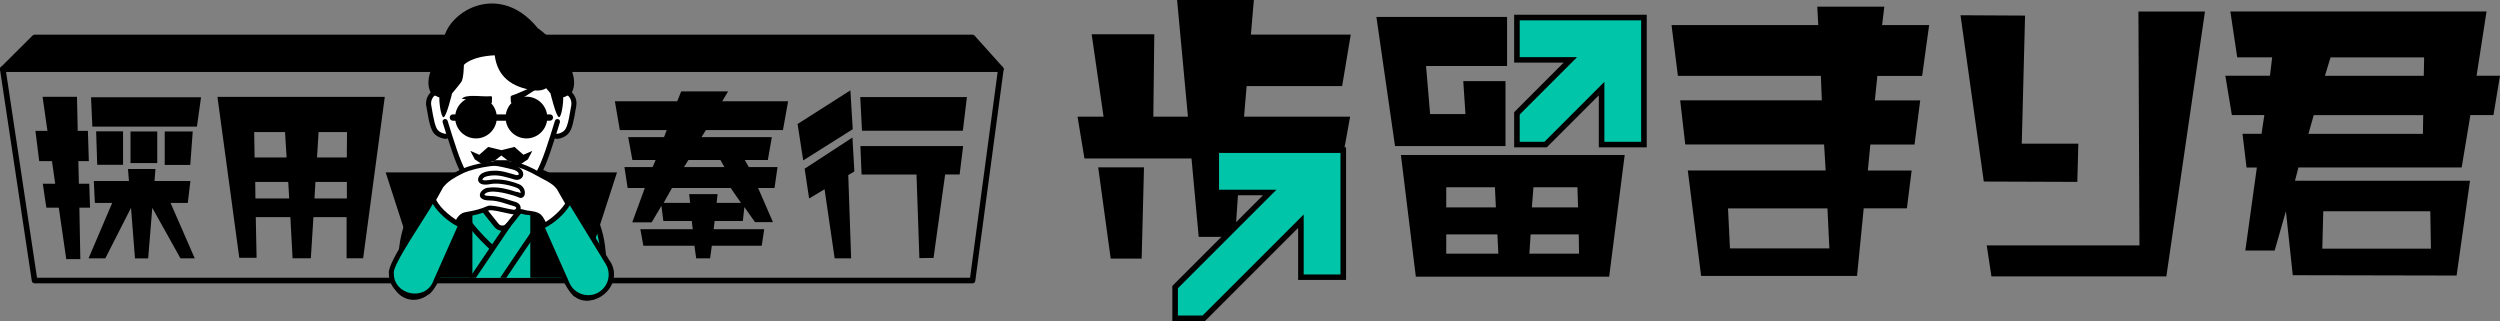 <?xml version="1.0" encoding="UTF-8"?><svg id="_レイヤー_2" xmlns="http://www.w3.org/2000/svg" xmlns:xlink="http://www.w3.org/1999/xlink" viewBox="0 0 364.1 46.76"><rect x="0" y="0" width="364.1" height="46.76" fill="#808080" stroke="none"/><defs><style>.cls-1{fill:none;}.cls-2{clip-path:url(#clippath);}.cls-3{fill:#00c5a8;}.cls-4{fill:#fff;}</style><clipPath id="clippath"><rect id="SVGID" class="cls-1" x="51.13" y="19.39" width="44.57" height="21.07"/></clipPath></defs><g id="_文字"><g><g><path d="M141.63,41.26H5.03c-.2,0-.37-.15-.4-.35L0,10.12c-.02-.12,.02-.24,.09-.32,.08-.09,.19-.14,.31-.14H145.76c.12,0,.23,.05,.31,.14s.11,.21,.1,.32l-4.13,30.8c-.03,.2-.2,.35-.4,.35Zm-136.25-.81H141.28l4.02-29.99H.88l4.51,29.99Z"/><g><polygon points="141.63 5.46 145.76 10.06 .41 10.06 5.03 5.46 141.63 5.46"/><path d="M145.76,10.46H.41c-.16,0-.31-.1-.37-.25-.06-.15-.03-.33,.09-.44L4.75,5.17c.08-.08,.18-.12,.29-.12H141.63c.12,0,.22,.05,.3,.13l4.13,4.6c.11,.12,.13,.29,.07,.44s-.21,.24-.37,.24ZM1.39,9.65H144.85l-3.4-3.79H5.2l-3.81,3.79Z"/></g><path d="M13.09,30.24h-1.53l.14,7.5h-2.05l-1.09-7.5h-1.81l-.52-3.48h1.81l-.47-3.29h-1.86l-.55-4.41h1.75l-.71-4.96h5.01l.11,4.96h1.48l.14,4.41h-1.53l.08,3.29h1.51l.11,3.48Zm.36-11.8l-.19-4.27H29.28l-.6,4.27H13.45Zm11.39,11.12l3.52,8.06h-2.08l-4.1-7.35-.6,7.36h-1.92l-.58-7.36-3.74,7.35h-2.44l3.44-8.06h-2.52l-.16-3.2h5.12l-.14-1.75h4l-.14,1.75h5.23l-.38,3.2h-2.52Zm-10.68-5.56l-.16-4.87h3.92v4.87h-3.75Zm4.85-.25v-4.6h3.89v4.6h-3.89Zm4.98,.27v-4.87h4.08l-.36,4.87h-3.72Z"/><path d="M52.88,37.61h-2.4v-5.99h-4.83l-.38,5.99h-2.66l-.32-5.99h-5.04l.12,5.93h-2.52l-3.18-23.44h24.37l-3.15,23.5Zm-11.37-18.38h-4.49l.06,3.7h4.66l-.23-3.7Zm.46,7.27h-4.8l.03,2.4h4.92l-.14-2.4Zm3.97,0l-.14,2.4h4.72v-2.4h-4.57Zm.46-7.27l-.23,3.7h4.34l.03-3.7h-4.14Z"/><path d="M114.05,18.94h-11.24l-.64,1.03h10.24l-.58,3.33h-3.36l.58,1.03h4.19l-.44,3.05h-2.39l2.16,4.97h-2.61l-1.55-2.19-.22,2.03h-4.11l-.14,1.19h7.36l-.36,2.41h-7.27l-.25,1.83h-2.03l-.25-1.83h-7.44l-.44-2.41h7.63l-.14-1.19h-4.14l-.28-2.22-1.42,2.41h-2.83l1.83-5h-2.5l-.47-3.05h4.11l.44-1.03h-3.39l-.61-3.33h5.22l.39-1.03h-6.83l-.72-4.19h9.08l.58-1.44h6.83l-.86,1.44h9.6l-.75,4.19Zm-7.63,8.44h-8.55l-1.22,2.17h3.86l-.14-1.28h4.14l-.14,1.28h3.55l-1.5-2.17Zm-.92-3.05l-.58-1.03h-4.66l-.64,1.03h5.88Z"/><path d="M124.19,18.82l-7.21,4.54-.82-5.3,7.69-4.9,.34,5.66Zm.25,6.14l-.9,.54,.42,12.12h-2.4l-1.47-10.06-2.25,1.35-.65-4.34,6.96-4.54,.28,4.93Zm1.1-5.92l-.25-4.9h15.53l-.59,4.9h-14.68Zm-.23,2.23h14.96l-.51,4.14h-2.11l-1.69,12.15-2.06,.03-.42-12.17h-8l-.17-4.14Z"/><g class="cls-2"><g><path class="cls-3" d="M87.94,44.62v-5.29c.32-8.37-4.19-12.07-9.28-14.35-1.3-.7-1.47-.76-5.51-.82-4.04,.06-4.22,.12-5.51,.82-5.1,2.28-9.6,6.01-9.28,14.35,0,2.28,0,5.29,0,5.29h29.58Z"/><path d="M88.32,44.62v-5.29c0-2.66-.27-4.74-.9-6.51-1.28-4.25-6.65-7.48-8.62-8.2l-.14,.35,.18-.33c-.56-.3-.97-.52-1.58-.64-.77-.16-1.84-.19-4.12-.22-2.02,.03-3.09,.06-3.85,.17-.75,.11-1.19,.34-1.85,.69l.18,.33-.14-.35c-2.03,.74-7.35,3.97-8.62,8.2-.63,1.76-.89,3.85-.9,6.51v5.29c0,.49,.75,.5,.75,0,.14-5.01-.98-11.63,3.67-15.78,1.83-1.7,3.47-2.67,5.39-3.51,.55-.29,.84-.46,1.39-.58,.65-.14,1.7-.18,3.97-.21v-.38s-.01,.38-.01,.38c2.02,.03,3.07,.06,3.73,.17,.69,.11,.99,.28,1.63,.62,1.97,.72,7.03,3.81,8.21,7.76,.59,1.65,.85,3.65,.85,6.25v5.29c0,.49,.75,.5,.75,0h0Z"/><path class="cls-4" d="M72.41,22.09c-3.95,.1-4.99,4.66-2.75,7.41,0,0,2.65,3.32,2.65,3.32,.44,.55,1.27,.55,1.71,0l2.65-3.32c.75-.94,1.15-2.1,1.15-3.3,.1-2.22-1.67-4.11-3.91-4.11h-1.49Z"/><path d="M72.41,22.09v-.38c-4.26,.09-5.49,5.04-3.05,8.03,0,0,2.64,3.32,2.64,3.32,.59,.74,1.71,.74,2.3,0l2.65-3.32c.8-1.01,1.24-2.25,1.24-3.54,.1-2.44-1.84-4.49-4.29-4.49h-1.49v.76h1.49c2.02,0,3.63,1.71,3.53,3.73,0,1.11-.38,2.19-1.07,3.06l-2.65,3.32c-.28,.36-.83,.36-1.11,0l-2.65-3.32c-2.02-2.53-1.19-6.66,2.46-6.79v-.38h0Z"/><line class="cls-1" x1="74.01" y1="32.82" x2="66.04" y2="44.62"/><path d="M73.69,32.61l-7.97,11.8c-.27,.41,.34,.84,.63,.43l7.97-11.8c.27-.41-.34-.84-.63-.43"/><path d="M79.82,25.82c.74,2.87-.56,5.16-2.33,7.77-.84,1.18-6.88,10.19-7.53,11.17-.27,.41,.34,.84,.63,.42,.83-1.24,2.14-3.2,3.84-5.74,1.5-2.24,3.03-4.49,3.68-5.42,.96-1.36,1.62-2.55,2.06-3.64,.43-1.08,.63-2.06,.63-2.98,0-.62-.09-1.22-.25-1.79-.06-.2-.27-.32-.47-.27-.2,.06-.32,.27-.27,.47h0Z"/><path d="M65.74,25.71c-.05,1.53,.21,3.04,.63,4.11,.89,2.44,3.36,5.01,4.97,6.49,.16,.14,.4,.13,.54-.03,.15-.16,.12-.42-.05-.56-.11-.1-.65-.6-1.32-1.29-1.31-1.39-2.68-2.97-3.43-4.89-.35-.93-.59-2.05-.59-3.48,.01-.3,.05-.71-.37-.73-.21,0-.38,.16-.39,.37h0Z"/><polygon points="56.17 25.11 68.8 25.11 68.8 44.62 62.48 44.62 56.17 25.11"/><polygon points="89.86 25.11 77.23 25.11 77.23 44.62 83.54 44.62 89.86 25.11"/></g></g><g><path class="cls-4" d="M81.22,13.32h-.08c-.32-4.95-2.71-8.92-8.13-8.92s-7.81,3.97-8.13,8.92h-.08c-1.06-.63-2.6,.58-2.36,2.03,.51,3.05,.71,3.81,1.62,4.27,.46,.23,.89,.24,.89,.24h.56c.3,1.92,1.13,3.31,1.64,4.53,.7,1.66,3.79,3.25,5.86,3.25s5.16-1.58,5.86-3.25c.51-1.22,1.34-2.61,1.64-4.53h.56s.42,0,.89-.24c.91-.46,1.11-1.22,1.62-4.27,.24-1.45-1.3-2.66-2.36-2.03Z"/><path d="M83.32,13.44c-.39-.4-.92-.67-1.47-.67-.12,0-.25,.02-.37,.05-.2-2.14-.79-4.1-1.88-5.64-.69-.97-1.57-1.76-2.67-2.31-1.1-.55-2.4-.85-3.91-.85-1.51,0-2.81,.3-3.91,.85-1.65,.82-2.82,2.2-3.56,3.88-.54,1.22-.86,2.6-1,4.07-.12-.03-.25-.04-.37-.04-.56,0-1.08,.27-1.47,.67-.39,.41-.66,.97-.66,1.6,0,.12,0,.24,.03,.37h0c.26,1.53,.43,2.49,.68,3.17,.12,.34,.27,.62,.46,.84,.19,.23,.42,.39,.68,.52,.54,.27,1.02,.28,1.05,.28,.1,0,.19-.04,.26-.1,.22,.7,.44,1.38,.66,2.01,.45,1.31,.9,2.43,1.37,3.24,.1,.16,.23,.3,.39,.44,.28,.24,.67,.49,1.11,.73,.66,.37,1.46,.73,2.22,1,.38,.14,.75,.25,1.1,.33,.35,.08,.67,.13,.95,.13,.44,0,.95-.11,1.52-.28,.84-.26,1.78-.65,2.56-1.07,.39-.21,.75-.42,1.03-.63,.29-.21,.51-.4,.66-.65,.47-.81,.92-1.93,1.37-3.24,.22-.63,.44-1.31,.66-2.01,.07,.06,.16,.1,.26,.1,.03,0,.51-.01,1.05-.28,.26-.13,.49-.3,.68-.52,.29-.34,.47-.79,.63-1.41,.16-.63,.31-1.46,.5-2.6h0c.02-.13,.03-.25,.03-.37,0-.63-.27-1.2-.66-1.6Zm-.11,1.85c-.25,1.52-.43,2.47-.64,3.04-.1,.29-.21,.48-.33,.62-.12,.14-.25,.24-.45,.34-.19,.1-.38,.15-.52,.18-.07,.01-.12,.02-.16,.02h-.04s0,0,0,0h0s0,0,0,0h0s-.03,0-.05,.01c.17-.55,.35-1.11,.52-1.68,.06-.2-.05-.41-.25-.47-.2-.06-.41,.05-.47,.25h0c-.48,1.53-.93,3.02-1.38,4.3-.45,1.29-.89,2.38-1.31,3.11-.02,.04-.1,.14-.23,.24-.22,.19-.57,.42-.98,.65-.62,.35-1.39,.69-2.11,.95-.36,.13-.71,.23-1.02,.31-.31,.07-.58,.11-.78,.11-.3,0-.78-.09-1.3-.25-.78-.24-1.69-.62-2.43-1.02-.37-.2-.7-.4-.95-.58-.25-.18-.42-.35-.45-.41-.42-.73-.86-1.82-1.31-3.11-.45-1.29-.9-2.77-1.38-4.3-.06-.2-.27-.31-.47-.25-.2,.06-.31,.27-.25,.47,.18,.57,.35,1.13,.52,1.68-.02,0-.03,0-.05-.01h0s0,0,0,0h0s-.37-.02-.72-.2c-.19-.1-.33-.2-.45-.34-.18-.21-.33-.54-.48-1.12-.15-.58-.3-1.4-.49-2.54h0c-.01-.08-.02-.16-.02-.24,0-.41,.18-.8,.45-1.08,.27-.28,.62-.44,.93-.44,.11,0,.21,.03,.31,.07-.01,.3-.02,.61-.02,.92,0,.21,.17,.38,.38,.38s.38-.17,.38-.38h0c0-2.7,.57-5.15,1.82-6.9,.62-.88,1.41-1.58,2.39-2.07,.98-.49,2.16-.77,3.58-.77,1.41,0,2.59,.28,3.58,.77,1.47,.74,2.52,1.95,3.21,3.51,.69,1.55,1.01,3.44,1.01,5.46,0,.21,.17,.38,.38,.38s.38-.17,.38-.38c0-.31-.01-.62-.03-.92,.1-.04,.2-.07,.31-.07,.31,0,.66,.16,.93,.44,.27,.28,.45,.66,.45,1.08,0,.08,0,.16-.02,.25Z"/></g><polygon points="76.23 22.54 74.93 21.4 73.01 21.87 71.1 21.4 69.8 22.54 68.5 21.97 69.15 23.21 70.18 23.9 71.97 23.46 73.01 22.65 74.06 23.46 75.85 23.9 76.88 23.21 77.53 21.97 76.23 22.54"/><path d="M81.18,6.82c-.96-1.19-1.94-2.07-2.87-2.73,0,0,0,0,0,0-6.14-7.57-14.6-1.47-13.7,3.01-3.67,4.7-1.67,6.64-1.67,6.64l1.08,.48c-.14,.02,.15,2.84,.57,2.85,.42,0,1.25-3.47,1.25-3.47,0,0,.99-1.16,1.34-1.66,.36-.5,.38-2.48,.38-2.48,0,0,.94-1.22,4.49-1.41,.4,3.13,2.48,4.65,5.65,5.1,.79,.11,1.4-.02,1.85-.3,.33,.4,.62,.74,.62,.74,0,0,.83,3.47,1.25,3.47,.42,0,.71-2.82,.57-2.85l1.08-.48s2.09-2.01-1.9-6.92Z"/><path d="M73.84,24.07h-1.65c-.2,0-.37-.17-.37-.37h0c0-.2,.17-.37,.37-.37h1.65c.2,0,.37,.17,.37,.37h0c0,.2-.17,.37-.37,.37Z"/><g><path d="M71.54,15.06c-.89,.36-3.69-.73-4.29-.67,.65-.76,3.06-.24,4.21-.38,.12-.01,.21,.08,.2,.2l-.03,.71c0,.06-.04,.12-.1,.14Z"/><path d="M74.49,14.98c.89,.01,3.69-2.18,4.29-2.35-.65-.51-3.06,.96-4.21,1.27-.12,.03-.21,.16-.2,.28l.03,.7c0,.06,.04,.1,.1,.1Z"/></g><path d="M80.09,16.66h-.42c-.22-1.46-1.48-2.58-3-2.58-1.52,0-2.78,1.12-3,2.58h-1.35c-.22-1.46-1.48-2.58-3-2.58-1.52,0-2.78,1.12-3,2.58h-.36c-.25,0-.46,.2-.46,.46s.2,.46,.46,.46h.36c.22,1.46,1.48,2.58,3,2.58,1.52,0,2.78-1.12,3-2.58h1.35c.22,1.46,1.48,2.58,3,2.58,1.52,0,2.78-1.12,3-2.58h.42c.25,0,.46-.21,.46-.46s-.2-.46-.46-.46Z"/><g><path class="cls-4" d="M71.95,24.29c.27-.07,.85-.36,1.36-.45,1.66-.29,3.52,.66,5,1.45,1.12,.59,2.29,1.17,2.92,1.86,.25,.27,4.46,7.88,6.79,12.12,.82,1.49,.16,3.35-1.41,3.99-1.45,.59-3.11-.11-3.69-1.56l-3.61-8.91c-.28-.75-.7-1.53-1.48-1.65-.88-.14-1.56-.2-2.25-.43,0,0-6.68-1.53-6.87-1.53s-.61-.75-.87-1.96c-.27-1.21,1.59-1.71,2.39-2.05,.8-.34,1.74-.87,1.74-.87Z"/><path d="M88.7,40.63c.09,2.43-2.92,4.06-4.91,2.64-1.33-.45-4.13-9.21-4.79-10.36-.27-1.24-1.34-1.59-2.43-1.63-1.29-.28-2.59-.62-3.99-.92v-.67c2.62,.57,2.68,.64,4.1,.95,.76,.13,1.84,.13,2.33,.89,1.24,1.59,3.49,9.95,5.15,11.19,2.07,1.46,4.89-1.1,3.58-3.3-2.01-3.63-4.73-8.61-6.64-11.88-.65-.9-1.93-1.38-2.95-1.97-1.85-1.03-4.09-2.05-6.12-.97-.03-.21-.12-.42-.24-.6,2.18-1.18,4.7-.12,6.67,1,1.08,.61,2.4,1.13,3.14,2.11,.86,1.43,1.53,2.67,2.53,4.45,1.47,3.14,3.94,6.02,4.58,9.07Z"/><path class="cls-4" d="M59.29,43.17c-1.63-.59-2.36-2.48-1.55-4.01,2.29-4.28,6.32-11.79,6.55-12.08,.45-.55,1.11-1.21,2.97-2.11,1.51-.73,4.12-1.12,4.74-1.12s2.67,.51,3.1,.67c1.02,.38,1.04,1.4,.06,1.34,0,0-1.34-.4-2.1-.56-.76-.16-2.23-.12-2.79,.32-.56,.44-.56,1.2,1.02,.92,1.58-.28,3.32,.24,4.19,.61,.87,.37,.76,1.6,.27,1.36-.49-.24-2.05-.68-2.65-.76-.73-.1-1.98-.3-2.57,.17-.6,.48-.38,.97,.86,.97s2.55,.56,3.55,.84c1,.28,.56,1.24-.16,1.18-.72-.06-3.23-.82-3.71-.54-.36,.21-1.7,.65-3.12,.87-.8,.13-1.15,.66-1.43,1.42l-3.63,8.92c-.57,1.41-2.16,2.12-3.59,1.6Z"/><path d="M76.26,27.4c-.14-.23-.35-.44-.65-.56-.73-.31-2.01-.71-3.37-.71-.59-.06-1.45,.28-1.97,.07l-.02-.02h0c.13-.43,.66-.52,1.1-.59,1.27-.21,2.52,.25,3.71,.59h.04c.93,.13,1.46-.75,.83-1.48-.22-.26-.58-.46-.97-.56-.36-.11-.94-.25-1.51-.38-.48-.1-1.02-.22-1.45-.23-1.46,.09-3.48,.5-4.88,1.15-1.46,.73-2.34,1.26-3.13,2.28-.84,1.44-1.7,3.09-3.1,5.66-1.17,2.18-2.46,4.57-3.43,6.39-.26,.48-.38,.99-.38,1.49,0,1.32,.82,2.53,2.1,2.98,1.56,.57,3.37-.2,4.01-1.79l3.63-8.93c.25-.65,.5-1.11,1.18-1.22,1.18-.21,2.24-.44,3.22-.91h.01c.71-.06,1.61,.22,2.36,.36,.66,.12,1.41,.45,1.94-.05,.34-.3,.42-.86,.08-1.21-.15-.16-.35-.27-.6-.34-.48-.13-1.06-.34-1.68-.52-.62-.18-1.29-.33-1.95-.33-.44-.01-.65-.03-.85-.17,.51-.96,3.35-.18,4.22,.09,.29,.09,.62,.2,.85,.31,.08,.04,.17,.06,.26,.06,.7-.06,.69-.97,.39-1.45Zm-.94,.58c-1.41-.44-2.82-.86-4.33-.63-.97,.16-1.69,1.4-.42,1.76,.22,.06,.49,.09,.81,.09,.57,0,1.18,.13,1.77,.3,.59,.17,1.17,.38,1.69,.52,.16,.05,.25,.11,.29,.15,.04,.05,.05,.08,.05,.11,0,.15-.18,.28-.35,.27h-.04c-.81-.11-1.88-.43-2.76-.55-.42-.04-.77-.13-1.14,.05h0c-.79,.37-1.75,.61-3,.83-.88,.11-1.41,.83-1.68,1.62h0l-3.63,8.92c-.74,1.86-3.32,2.1-4.4,.48-.53-.77-.6-1.78-.15-2.61,1.91-3.53,4.49-8.46,6.52-12.03,.75-.9,1.49-1.33,2.86-2.02,1.03-.5,2.66-.86,3.85-1.02,1.02-.16,1.48,.03,2.53,.25,.58,.17,1.28,.22,1.65,.62,.1,.13,.13,.21,.11,.31-.05,.09-.18,.11-.33,.11-.92-.25-2.08-.67-3.11-.65-.92,.01-2.36,.14-2.49,1.28,.06,.84,1.08,.81,1.74,.68,1.29-.27,3.19,.21,4.01,.58,.28,.11,.45,.4,.45,.66,0,.02,0,.04,0,.06-.13-.06-.3-.12-.48-.18Z"/><path class="cls-3" d="M63.2,29.26c.77,1.52,2.83,3.1,3.75,3.45,.1,.04,.14,.15,.1,.24l-3.64,8.19c-.82,1.86-3.1,2.56-4.82,1.49-1.57-.97-2.06-3.02-1.1-4.6,0,0,5.64-8.91,5.71-8.79Z"/><path d="M67.34,32.59c-1.32-.78-3.08-2.01-3.82-3.49l-.32,.16,.32-.16c-.18-.38-.75-.4-.95-.04-.61,1.35-6.26,9.26-5.93,10.73-.12,2.79,3.37,4.76,5.7,3.14,1.54-.59,4.23-8.49,5.04-9.82,.08-.17,.06-.37-.04-.52Zm-.62,.23h0s0,0,0,0Zm-3.64,8.19c-1.25,2.94-5.79,1.92-5.72-1.22-.35-1.07,5.22-9.07,5.66-10.1,.83,1.34,2.24,2.58,3.62,3.28l-3.57,8.03Z"/><path class="cls-3" d="M82.83,29.46c-.77,1.52-2.83,3.1-3.75,3.45-.1,.04-.14,.15-.1,.24l3.64,8.19c.82,1.86,3.1,2.56,4.82,1.49,1.57-.97,2.06-3.03,1.1-4.6l-5.38-8.8c-.08-.12-.26-.11-.32,.02Z"/><path d="M88.84,38.06l-5.38-8.8c-.21-.36-.78-.34-.95,.04h0c-.52,1.02-1.75,2.17-2.76,2.84-.52,.42-1.34,.42-1.09,1.17h0c.84,1.39,3.47,9.17,5.04,9.82,3.22,2.12,7.23-1.83,5.16-5.07Zm-9.54-5.05h0s0,0,0,0Zm7.94,9.53c-1.51,.96-3.6,.31-4.3-1.33l-3.57-8.03c1.36-.69,2.79-1.94,3.62-3.28l5.22,8.54c.85,1.38,.43,3.23-.98,4.1Z"/></g></g><g><path d="M177.7,34.5h-3.12l-1.05-11.42h-15.59l-1.01-6.09h3.79l-1.73-12h9.12l-.14,12h5.04l-1.58-16.99h11.18l-.43,5.04h14.54l-1.25,7.49h-13.91l-.38,4.46h15.45l-1.1,6.09h-14.87l-.77,11.3m-13.62,3.28h-4.51l-1.82-13.29h6.67l-.34,13.29Z"/><path d="M207.69,9.6l.59,7.01h5.15l-.32-4.79h6.15v9.45h-16.09l-2.71-18.8h19.03v7.14h-11.8Zm26.67,30.69h-28.16l-2.17-17.72h32.59l-2.26,17.72Zm-16.63-13.02h-7.1v2.94h7.23l-.14-2.94Zm.36,6.87h-7.46v2.8h7.59l-.14-2.8Zm11.84,0h-7.01l-.18,2.8h7.23l-.04-2.8Zm-.18-6.87h-6.42l-.23,2.94h6.73l-.09-2.94Z"/><path d="M279.94,11.06h-6.52l-.37,3.56h6.61l-.83,6.43h-6.43l-.37,3.79h6.38l-.69,5.5h-6.29l-.97,9.85h-22.71l-1.94-15.36h20.08l-.23-3.79h-20.22l-.74-6.43h20.63l-.14-3.56h-20.82l-.93-7.4h21.37l-.14-2.68h9.76l-.32,2.68h6.85l-1.02,7.4Zm-13.79,19.29h-14.48l.28,5.83h14.48l-.28-5.83Z"/><path d="M302.53,26.49l-13.61-.05-3.39-24.22,9.4,.05-.48,18.65h8.24l-.15,5.57Zm12.98,13.76h-25.48l-.68-4.51h22.24l-.15-34.06h9.69l-5.62,38.56Z"/><path d="M334.74,24.41l-.5,1.91h25.49l-1.95,13.81-23.86-.05-1-9.32-1.64,5.73h-4.27l1.68-12.09h-1.5l-.59-4.91h2.77l.41-2.73h-4.73l-.95-5.73h6.5l.32-2.68h-5.09l-1-6.68h37.31l-1.45,9.36h3.41l-.95,5.73h-3.36l-1.27,7.63h-23.77Zm1.45-4.91h16.68l.05-2.73h-15.95l-.77,2.73Zm2.04,16.72h15.81l-.09-5.45h-15.59l-.14,5.45Zm.36-25.18h14.41l.05-2.68h-13.63l-.82,2.68Z"/><g><polygon class="cls-3" points="220.93 2.55 220.93 8.72 228.72 8.72 220.93 16.51 220.93 21.05 225.1 21.05 233.26 12.9 233.26 21.05 239.43 21.05 239.43 2.55 220.93 2.55"/><path d="M239.83,21.46h-6.98v-7.58l-7.58,7.58h-4.75v-5.12l7.21-7.22h-7.21V2.15h19.31V21.46Zm-6.17-.81h5.36V2.96h-17.69v5.36h8.36l-8.36,8.36v3.97h3.6l8.73-8.73v8.73Z"/></g><g><polygon class="cls-3" points="177.13 21.87 177.13 28.04 184.92 28.04 171.15 41.81 171.15 46.35 175.32 46.35 189.46 32.21 189.46 40.37 195.63 40.37 195.63 21.87 177.13 21.87"/><path d="M175.49,46.76h-4.75v-5.12l13.2-13.2h-7.21v-6.98h19.31v19.31h-6.98v-7.58l-13.57,13.57Zm-3.94-.81h3.6l14.72-14.71v8.73h5.36V22.27h-17.69v5.36h8.36l-14.35,14.35v3.97Z"/></g></g></g></g></svg>